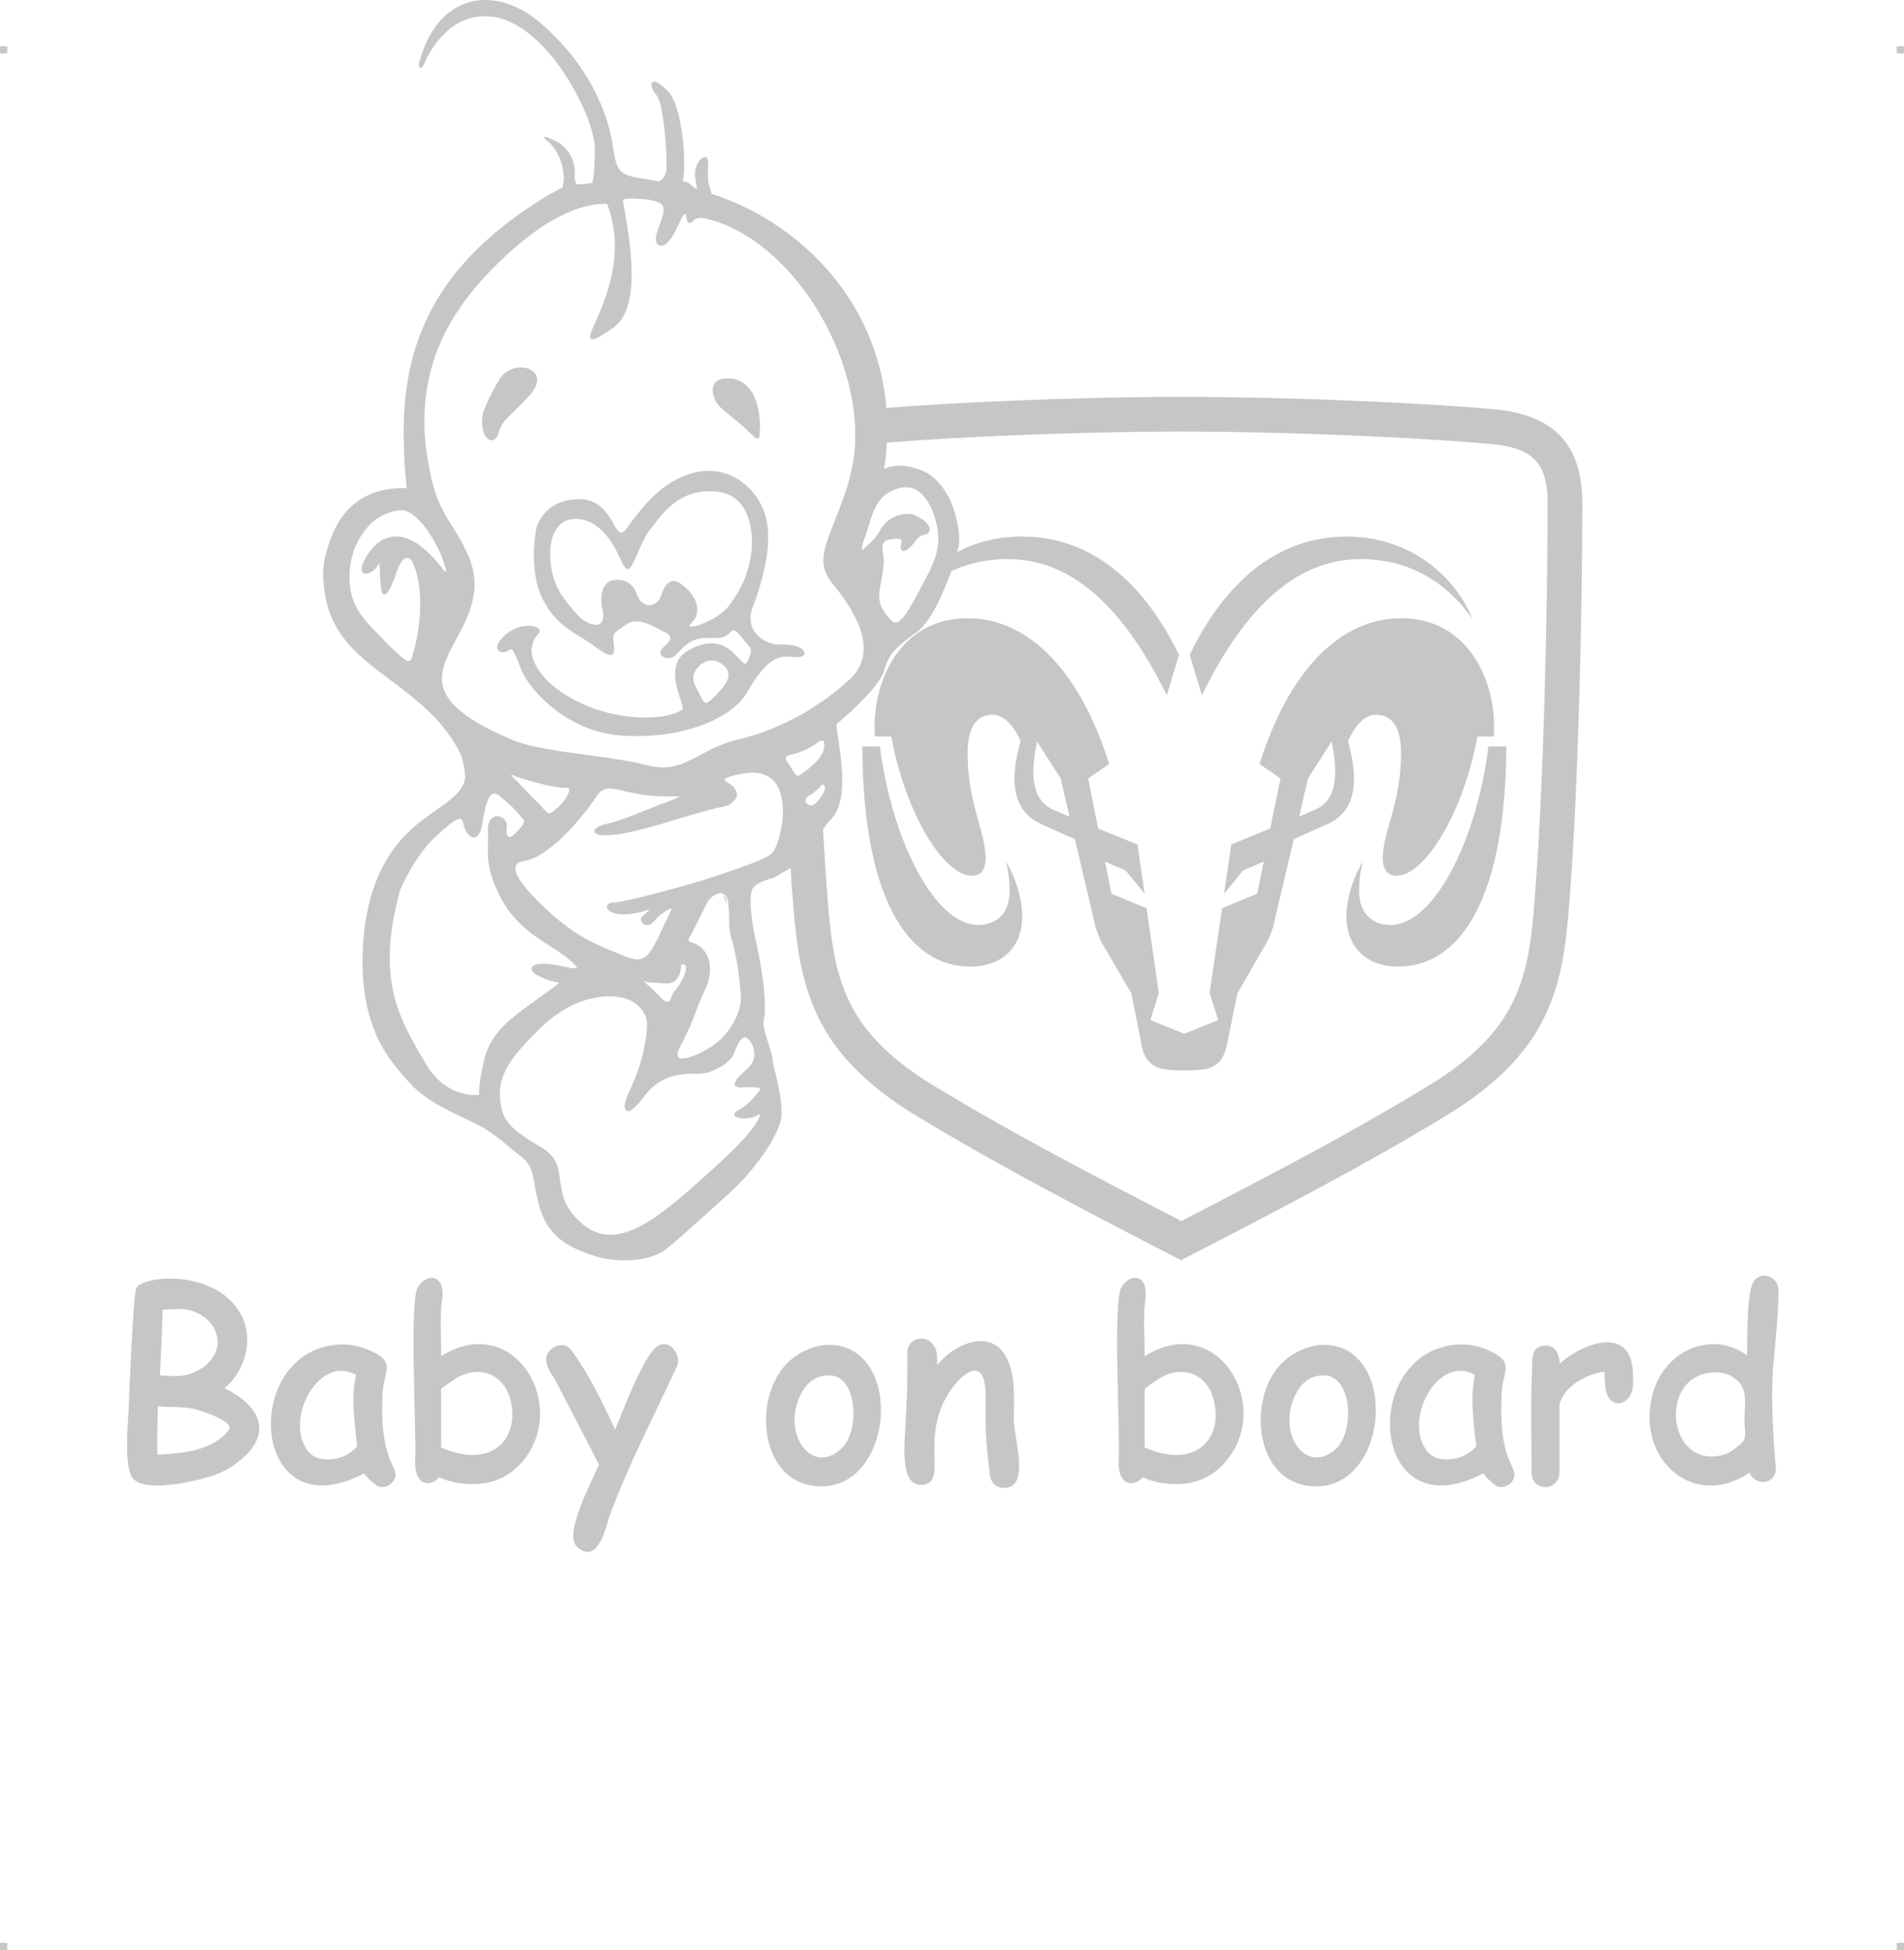 <?xml version="1.0" encoding="UTF-8"?>
<!DOCTYPE svg PUBLIC "-//W3C//DTD SVG 1.1//EN" "http://www.w3.org/Graphics/SVG/1.1/DTD/svg11.dtd">
<!-- Creator: CorelDRAW 2019 (64-Bit) -->
<svg xmlns="http://www.w3.org/2000/svg" xml:space="preserve" width="4.994in" height="5.114in" version="1.1" style="shape-rendering:geometricPrecision; text-rendering:geometricPrecision; image-rendering:optimizeQuality; fill-rule:evenodd; clip-rule:evenodd"
viewBox="0 0 2887.37 2956.88"
 xmlns:xlink="http://www.w3.org/1999/xlink"
 xmlns:xodm="http://www.corel.com/coreldraw/odm/2003">
 <defs>
  <style type="text/css">
   <![CDATA[
    .fil0 {fill:#C5C6C6}
   ]]>
  </style>
 </defs>
 <g id="Layer_x0020_1">
  <g id="_2724869837456">
   <g id="_621909184">
    <rect class="fil0" x="-0" y="70.03" width="10.97" height="11.03"/>
    <rect class="fil0" x="2876.4" y="70.03" width="10.97" height="11.03"/>
    <rect class="fil0" x="-0" y="2945.85" width="10.97" height="11.03"/>
    <rect class="fil0" x="2876.4" y="2945.85" width="10.97" height="11.03"/>
   </g>
   <g id="_621908544">
    <path class="fil0" d="M617.98 1002.21c4.05,1.16 5.79,-1.74 7.52,-8.1 15.62,-52.08 13.89,-103.58 4.63,-130.19 -2.32,-6.94 -4.63,-12.73 -7.52,-15.62 -2.89,-2.32 -5.21,-2.89 -8.1,-1.74 -4.63,2.32 -9.26,9.26 -13.89,23.15 -8.68,25.46 -14.47,32.98 -18.52,31.82 -4.63,-1.74 -5.21,-15.62 -5.79,-28.93 -0.58,-9.84 -0.58,-19.09 -1.74,-19.67 -0.58,-0.58 0.58,1.16 0,2.32 -3.47,5.79 -8.1,10.41 -12.73,12.73l0 0c-2.32,1.16 -4.63,1.74 -6.36,1.74l0 0c-2.32,0 -4.05,-0.58 -5.21,-1.74 -1.16,-1.16 -1.74,-2.89 -2.32,-4.63 0,-3.47 4.05,-15.62 12.73,-27.2 5.79,-7.52 12.73,-14.47 21.41,-18.52 9.26,-4.05 19.67,-5.79 31.82,-2.32 15.62,4.63 33.56,17.36 54.39,43.4 4.05,5.21 6.36,8.1 8.1,8.68 0,0 0,-2.32 -0.58,-5.79 -1.74,-5.79 -4.63,-14.47 -8.68,-24.3 -13.31,-28.35 -38.19,-65.97 -61.34,-63.65 -23.15,2.89 -41.08,15.04 -53.81,32.4 -15.04,19.67 -22.57,46.29 -21.99,71.17 0.58,41.08 20.25,61.34 49.76,90.85 2.32,2.32 4.05,4.63 6.36,6.94 16.78,16.2 26.04,24.88 31.82,27.2l0 0zm1651.43 -381.32c-78.12,-7.52 -284.11,-19.09 -477.95,-19.09 -172.43,0 -354.7,9.26 -447.29,16.78 -14.47,-173.59 -144.08,-286.42 -265.01,-324.62 -2.32,-7.52 -4.05,-13.31 -5.21,-19.67 -0.58,-6.94 -0.58,-14.47 0,-24.88 0.58,-4.63 -0.58,-8.1 -1.74,-9.84 -1.74,-1.74 -4.05,-1.74 -5.79,-0.58 -1.74,0.58 -3.47,1.74 -5.21,3.47 -4.63,5.79 -8.68,16.78 -6.94,27.2l0 0.58c1.74,8.1 2.32,12.73 2.32,16.78 -2.89,-1.74 -5.21,-3.47 -6.94,-5.21 -4.05,-3.47 -7.52,-6.94 -14.47,-6.94 3.47,-12.15 3.47,-46.29 -1.74,-78.12 -3.47,-24.88 -10.41,-48.03 -20.83,-59.02 -9.26,-8.68 -15.04,-12.73 -18.52,-13.89 -2.32,-0.58 -4.05,0 -5.21,1.16 -0.58,1.16 -1.16,2.89 -1.16,4.63 0.58,4.05 3.47,9.84 8.1,15.04 4.05,4.63 7.52,19.09 9.84,36.45 3.47,23.15 5.21,50.34 5.21,69.44 0,7.52 -1.16,12.73 -3.47,16.78 -1.74,3.47 -4.63,5.79 -7.52,7.52 -6.36,-0.58 -12.15,-1.74 -17.94,-2.89 -3.47,-0.58 -6.94,-1.16 -10.99,-1.74 -16.78,-2.89 -26.04,-5.79 -31.25,-12.73 -5.79,-7.52 -8.1,-19.67 -10.99,-39.93 -4.05,-26.62 -15.04,-60.18 -35.3,-94.9 -16.2,-28.35 -39.35,-57.29 -70.01,-84.48 -16.78,-15.04 -34.14,-25.46 -51.5,-31.82 -19.67,-6.94 -39.35,-8.1 -57.29,-4.05 -17.94,4.63 -34.14,14.47 -47.45,29.51 -10.41,11.57 -19.09,26.62 -25.46,43.98 -3.47,9.84 -5.79,17.36 -6.36,21.41 -0.58,1.16 -0.58,2.32 0,2.89l0 0c0.58,2.89 1.74,3.47 4.63,1.74 0.58,-1.16 1.74,-2.32 2.89,-4.63l0.58 -0.58 0 0 0 0c1.16,-3.47 34.14,-85.64 110.52,-70.01 33.56,6.94 65.97,35.88 92,70.59 33.56,45.71 56.13,100.68 56.13,129.03 0,13.89 -0.58,24.88 -1.16,33.56 -0.58,7.52 -1.74,12.73 -2.32,17.36 -9.84,2.32 -15.62,2.32 -20.83,2.32l0 0c-1.16,0 -2.32,0 -3.47,0 -1.16,-2.32 -1.74,-4.05 -2.32,-6.36 -0.58,-2.32 -0.58,-5.21 -0.58,-8.1 1.16,-10.99 -1.74,-20.83 -6.36,-29.51 -5.21,-9.26 -13.31,-17.36 -21.99,-21.41 -32.98,-16.2 -10.41,2.32 -9.26,2.89l0 0c0,0.58 17.36,14.47 20.83,47.45 0.58,4.05 0.58,8.1 0,11.57 -0.58,2.89 -1.16,5.79 -1.74,8.68 -2.89,1.16 -6.36,2.89 -10.41,5.21 -4.63,2.32 -9.84,5.21 -15.62,8.68 -67.7,41.66 -121.51,89.11 -157.97,145.82 -36.45,56.71 -56.13,123.25 -56.71,204.26 -0.58,45.13 3.47,81.59 4.63,91.42 -44.56,-1.16 -72.91,14.47 -91.42,35.3 -18.52,21.41 -27.2,48.03 -32.4,68.86 -2.89,12.15 -4.05,28.35 -1.74,45.71 1.74,15.62 5.21,32.4 12.15,47.45 17.36,40.5 52.66,67.12 90.27,94.9 28.93,21.99 59.6,45.13 82.74,75.8 9.84,12.73 16.78,24.3 21.99,35.3 4.05,10.99 6.36,21.99 6.94,34.14 0,20.25 -23.72,37.03 -48.03,53.81 -4.63,3.47 -9.84,6.94 -14.47,10.41 -13.89,10.41 -35.88,28.35 -54.97,59.02 -18.52,30.67 -34.72,74.06 -37.61,135.98 -5.79,120.36 38.77,169.54 70.01,204.26l2.32 2.32c20.83,23.15 52.08,38.19 78.69,50.92 13.31,6.36 26.04,12.15 35.3,17.94 16.2,10.99 21.99,15.62 28.93,21.41l0 0c5.21,4.63 10.99,9.26 21.99,17.94 17.36,12.73 19.67,24.3 23.15,44.56 1.74,9.84 4.05,21.41 8.1,35.88 6.94,23.15 19.09,38.77 34.14,49.76 15.04,10.99 32.4,17.36 50.34,23.15 18.52,5.79 41.08,7.52 61.34,5.21 19.09,-2.32 37.03,-8.1 47.45,-17.36 10.41,-8.68 28.35,-24.3 46.87,-41.08 19.67,-17.36 39.93,-35.88 53.24,-48.03 14.47,-13.31 32.98,-35.3 48.03,-56.71 12.15,-18.52 21.99,-37.03 24.3,-50.34 2.89,-20.83 -3.47,-47.45 -8.1,-67.7 -2.32,-8.68 -4.05,-16.2 -4.63,-21.41 -0.58,-6.36 -3.47,-15.62 -6.36,-24.88 -4.63,-14.47 -9.26,-29.51 -6.94,-37.03 2.32,-6.94 1.74,-25.46 0,-47.45 -0.58,-6.36 -5.79,-45.13 -12.15,-71.17 -6.36,-26.62 -12.15,-71.17 -4.05,-81.01 8.1,-9.84 30.09,-14.47 30.09,-14.47l0 0c10.41,-5.79 19.09,-10.99 26.62,-15.62 0.58,9.84 1.16,19.09 1.74,28.35 10.41,135.98 18.52,243.61 188.06,347.18 121.51,73.49 242.45,137.14 399.84,218.15l2.89 1.74 2.32 -1.74c157.97,-81.59 278.9,-144.66 399.84,-218.15 170.12,-103.58 178.22,-211.2 188.06,-347.18 11.57,-153.92 17.94,-414.3 17.94,-580.95 0,-87.95 -41.66,-133.09 -130.19,-142.34l0 0 -0.01 -0.01zm-924.66 50.34c90.85,-7.52 273.12,-16.78 446.71,-16.78 192.11,0 395.21,11.57 472.17,19.09 61.91,6.36 83.32,28.93 83.32,89.69 0,166.07 -6.36,424.72 -17.94,576.9l0 0c-9.26,130.77 -16.2,216.99 -162.6,306.1 -115.15,70.01 -216.41,123.25 -369.75,202.52l-5.21 2.89 -5.21 -2.89c-148.71,-76.96 -254.6,-132.51 -370.33,-202.52 -146.39,-89.11 -152.76,-175.33 -162.6,-306.1 -1.74,-24.88 -3.47,-52.66 -5.21,-82.17 2.89,-4.63 6.36,-9.26 10.99,-14.47 6.36,-6.36 10.99,-14.47 13.89,-24.3 4.05,-14.47 5.21,-32.4 3.47,-56.13 -1.74,-20.25 -4.05,-35.3 -5.79,-45.71 -1.74,-12.15 -2.89,-18.52 -1.16,-20.25 4.05,-2.89 29.51,-24.88 49.18,-46.87 10.99,-12.15 19.67,-24.3 21.99,-33.56 3.47,-12.15 8.1,-21.41 15.62,-30.09 7.52,-8.1 17.94,-16.78 32.98,-27.2 12.73,-9.26 24.88,-27.77 34.72,-48.61 6.94,-14.47 13.31,-30.09 18.52,-44.56 23.15,-10.99 51.5,-18.52 85.64,-18.52 96.05,0 174.75,71.17 241.29,206.57l18.52 -61.34 0 0c-38.19,-78.12 -110.52,-179.38 -238.4,-179.38 -37.03,0 -70.01,8.68 -98.37,23.72 1.16,-4.05 2.32,-7.52 2.89,-9.84 2.32,-13.89 -1.74,-45.13 -14.47,-71.75 -9.84,-18.52 -23.15,-35.3 -42.82,-42.82 -27.2,-10.41 -45.71,-6.94 -56.13,-1.74 2.32,-13.89 3.47,-27.2 4.05,-39.93l0 0zm-493.58 -344.29c-28.35,13.89 -56.71,35.88 -82.17,59.02 -42.24,38.77 -76.38,80.43 -98.37,127.3 -21.41,46.87 -31.25,98.95 -25.46,158.55 0.58,6.94 1.74,14.47 2.89,21.41 1.16,7.52 2.32,14.47 4.05,21.99 8.1,42.82 21.99,64.81 35.88,86.22 7.52,12.15 15.04,24.88 21.99,40.5 22.57,52.08 0.58,92.58 -18.52,127.88 -5.21,9.84 -10.41,19.09 -13.89,28.35 -17.36,39.93 -11.57,76.96 99.53,123.83 26.04,10.99 68.86,16.78 112.26,22.57 32.4,4.63 65.39,8.68 90.85,15.62 35.3,9.26 56.13,-1.74 81.01,-15.04 16.2,-8.68 33.56,-17.94 57.86,-23.72 30.09,-6.94 59.6,-18.52 87.95,-33.56 28.35,-15.04 55.55,-34.14 80.43,-56.71 24.3,-21.99 26.04,-48.61 17.94,-74.65 -8.68,-26.04 -26.62,-52.08 -42.24,-70.59 -23.72,-28.93 -15.04,-50.92 1.74,-93.74l0 0c5.79,-14.47 12.73,-32.4 19.67,-53.24 4.05,-13.31 6.94,-26.04 9.26,-38.77 22.57,-136.56 -77.54,-322.3 -210.04,-365.12 -6.36,-1.74 -12.15,-3.47 -18.52,-4.63 -8.1,-1.16 -12.73,2.89 -15.04,5.21l0 0c-1.16,1.16 -2.32,2.32 -3.47,2.32 -2.89,0.58 -4.05,-0.58 -5.21,-5.21 -0.58,-4.63 -1.74,-8.68 -2.32,-8.68 -1.74,0 -5.21,5.21 -12.15,20.25 -6.36,14.47 -12.73,22.57 -17.94,26.04 -2.32,1.74 -4.63,2.32 -6.36,2.32 -2.32,0 -4.05,-0.58 -5.79,-2.32 -1.74,-1.74 -2.32,-4.05 -2.32,-7.52 -0.58,-5.21 2.32,-12.73 5.21,-20.25 4.05,-12.15 9.26,-24.88 4.63,-31.25 -0.58,-1.16 -1.74,-2.32 -2.89,-2.89 -6.94,-4.05 -19.67,-6.36 -31.82,-6.94 -11.57,-1.16 -21.99,-0.58 -24.88,1.74 0,0 0,0 0,0l0 0c-0.58,0.58 1.16,8.1 2.89,19.09 7.52,44.56 25.46,144.66 -17.94,174.75 -21.99,15.04 -31.25,20.25 -34.14,16.2 -2.32,-3.47 1.16,-11.57 6.94,-24.3 15.04,-34.14 46.87,-104.15 17.94,-179.96 -22.57,-0.58 -46.29,6.36 -69.44,17.94l0 0 -0 0.01zm95.47 872.58c-21.99,-5.21 -32.4,-8.1 -44.56,11.57 -8.68,13.31 -31.25,42.82 -56.71,65.39 -16.78,14.47 -34.14,26.62 -49.76,28.93 -4.05,0.58 -7.52,1.74 -9.84,2.89 -2.89,2.32 -4.63,5.21 -4.05,9.26 0,4.63 2.32,9.84 6.36,16.2 9.26,14.47 26.62,32.98 47.45,51.5 38.77,34.14 63.07,43.98 87.95,54.97 3.47,1.16 6.94,2.89 10.41,4.05 44.56,19.67 46.87,15.62 76.38,-48.61 1.74,-3.47 4.05,-7.52 5.79,-11.57 1.74,-3.47 2.32,-5.21 1.74,-6.36 0,0 0,0 0,0 -1.16,0 -2.32,0 -3.47,1.16 -6.36,2.89 -15.62,9.84 -21.41,16.78l0 0c-4.63,6.36 -9.26,7.52 -13.31,6.94 -1.74,-0.58 -3.47,-1.16 -5.21,-2.32 -1.16,-1.74 -1.74,-2.89 -2.32,-4.63 -0.58,-2.89 0.58,-5.79 2.89,-6.94 3.47,-2.32 7.52,-6.36 9.84,-9.84l0 0c-28.35,9.84 -47.45,8.68 -56.71,4.63 -3.47,-1.74 -5.79,-3.47 -6.94,-5.21 -1.16,-2.32 -1.16,-4.63 0.58,-6.94l0 0c1.16,-1.74 4.63,-2.89 9.84,-2.89 13.31,-0.58 78.12,-16.78 137.14,-34.72 46.87,-15.04 90.27,-30.09 100.68,-38.77 6.94,-5.21 15.04,-28.93 17.36,-53.81 1.16,-12.73 0.58,-25.46 -2.89,-37.03 -2.89,-10.99 -8.68,-20.25 -17.94,-26.04 -9.26,-5.79 -21.41,-8.1 -38.77,-5.21 -12.73,2.32 -22.57,4.63 -27.2,7.52 -2.32,1.16 -1.16,4.05 5.79,7.52 4.63,2.89 8.1,6.36 9.84,9.84 1.74,2.89 2.32,6.36 1.74,9.84 -1.16,2.89 -2.89,5.79 -5.79,8.1 -3.47,4.05 -9.84,6.94 -17.36,8.1 -8.68,1.16 -28.93,6.94 -52.66,13.89 -35.88,10.99 -80.43,24.3 -106.47,27.77 -16.2,1.74 -25.46,1.16 -29.51,-0.58 -2.32,-1.16 -3.47,-2.32 -4.05,-4.05 0,-1.74 0.58,-3.47 2.32,-4.63 2.32,-2.89 8.68,-5.21 15.62,-6.94 12.73,-2.32 34.14,-10.41 55.55,-19.09 10.99,-4.05 21.41,-8.68 31.25,-12.15 14.47,-5.21 23.15,-8.68 24.3,-10.41 -0.58,0 -6.36,0 -19.67,0 -28.93,0 -49.18,-4.63 -64.23,-8.1zm-90.27 -5.21c-20.83,1.16 -75.22,-17.36 -75.8,-17.36l0 -0.58c-2.89,-1.16 -4.63,-1.74 -5.21,-1.74 0,1.74 1.74,3.47 4.05,5.79 4.63,3.47 8.1,8.1 14.47,14.47 4.63,5.21 10.99,12.15 20.25,20.83 3.47,3.47 6.36,6.36 8.68,9.26 9.84,10.41 9.84,10.41 19.67,2.32 6.94,-5.21 15.04,-14.47 18.52,-22.57 1.16,-2.32 2.32,-4.63 2.32,-6.36 0,-1.74 -0.58,-2.89 -1.74,-3.47 -1.16,-0.58 -2.89,-0.58 -5.21,-0.58l0 -0zm382.48 -67.7c-13.31,10.99 -34.72,16.78 -34.72,16.78l0 0c-10.41,1.74 -12.73,4.05 -12.15,6.94 0,2.89 2.32,5.79 4.63,9.26 1.16,1.74 2.32,2.89 3.47,4.63 0.58,1.16 1.16,2.32 1.74,3.47 1.74,2.32 2.89,4.63 4.05,5.79 2.32,2.89 4.63,4.05 8.1,1.16 1.16,-0.58 2.32,-1.74 4.05,-2.89 9.26,-6.94 24.88,-18.52 30.09,-31.82 1.74,-5.21 2.32,-9.84 1.74,-13.31l0 0c0,-1.16 -0.58,-2.32 -1.16,-2.89l0 0c-0.58,-0.58 -1.74,-0.58 -2.32,-0.58 -2.32,0 -4.63,1.16 -7.52,3.47l-0 -0zm-0.58 71.75c-4.63,4.05 -9.84,7.52 -10.99,8.1l0 0c-2.32,1.16 -4.05,2.32 -4.63,4.05l-0.58 0c-0.58,1.16 -0.58,2.32 -0.58,4.05 0,1.16 0.58,2.32 1.74,3.47 1.16,1.16 2.32,2.32 4.63,2.89 3.47,1.16 6.94,-0.58 10.41,-4.05 4.05,-4.05 7.52,-9.84 10.99,-15.62 2.32,-4.05 2.32,-7.52 1.16,-9.26 -0.58,-0.58 -1.16,-1.16 -1.16,-1.74 -0.58,0 -1.16,-0.58 -1.74,-0.58l0 0c-0.58,0 -1.74,0 -2.32,1.16 -1.16,2.32 -4.05,5.21 -6.94,7.52l0 0zm-578.06 70.59c-31.82,29.51 -52.08,77.54 -53.24,79.85 -36.45,131.35 -3.47,190.37 28.93,247.66l0 0c2.89,4.63 5.21,8.68 7.52,12.73 29.51,53.24 73.49,52.08 83.32,50.92 -0.58,-6.36 0,-24.3 8.68,-57.29 10.41,-38.19 39.35,-59.02 76.38,-85.64 2.89,-2.32 6.36,-4.63 10.99,-8.1l5.79 -4.05c13.89,-9.84 19.09,-13.89 19.09,-15.04 0,0 -1.74,0 -5.79,-1.16 -5.21,-1.16 -12.15,-2.89 -20.83,-6.94 -7.52,-3.47 -12.15,-6.36 -13.89,-9.26 -1.74,-2.89 -1.16,-5.21 0,-6.94 1.16,-1.16 3.47,-2.32 6.36,-3.47 8.1,-1.74 22.57,-1.16 41.66,3.47 9.26,2.32 15.62,2.89 18.52,2.32 0.58,-0.58 1.16,-0.58 1.16,-0.58 0,-1.16 -1.16,-2.32 -2.89,-4.05 -5.79,-6.94 -19.67,-17.36 -38.77,-29.51 -21.41,-13.31 -37.03,-24.88 -49.76,-38.77 -13.31,-13.89 -22.57,-28.93 -31.25,-48.61 -13.31,-30.67 -12.73,-48.03 -12.15,-67.7 0,-6.36 0,-12.15 0,-19.09 -0.58,-10.99 2.89,-17.36 7.52,-20.25 2.32,-1.74 4.63,-1.74 7.52,-1.74 2.32,0 4.63,1.16 6.94,2.32 4.63,2.89 7.52,8.68 6.36,15.62 -0.58,4.63 -0.58,8.1 0.58,10.41 0.58,1.16 1.16,2.32 2.32,2.32 0.58,0.58 1.74,0.58 2.89,0.58 1.74,-0.58 4.05,-2.32 6.36,-4.63 1.16,-1.16 2.89,-2.89 4.05,-4.05 6.94,-7.52 13.31,-13.89 8.1,-19.09 -1.16,-1.16 -2.32,-2.89 -4.05,-4.63 -6.36,-7.52 -13.89,-15.62 -30.67,-29.51 -8.1,-6.94 -13.89,-3.47 -17.36,4.63 -4.63,9.84 -7.52,24.88 -9.26,38.77 -1.74,8.68 -4.05,13.89 -6.94,16.78 -1.74,1.74 -4.05,2.89 -6.36,2.89 -1.74,-0.58 -4.05,-1.16 -5.79,-2.89 -4.05,-3.47 -7.52,-9.26 -9.26,-16.78 -1.74,-8.1 -4.05,-10.41 -9.26,-8.1 -6.94,2.89 -17.36,11.57 -33.56,26.62l0 0zm324.62 220.46c-0.58,0 -1.16,0 -1.16,0l-0.58 0c-4.63,-1.16 -6.36,-1.74 -6.36,-1.74 0,0.58 4.05,4.63 9.26,9.26 4.05,3.47 8.68,8.1 12.73,12.15 4.63,5.79 8.68,8.68 12.15,9.84 0.58,0 1.74,0 2.32,0 0.58,0 1.16,-0.58 1.74,-0.58 1.16,-1.16 2.32,-2.89 2.89,-5.79 1.74,-5.79 4.05,-8.68 6.94,-12.15 3.47,-4.05 8.1,-9.84 13.31,-22.57 2.89,-7.52 2.89,-12.15 1.16,-13.89 -0.58,-1.16 -1.16,-1.16 -1.74,-1.74 -1.16,0 -1.74,0 -2.89,0 -1.16,0 -1.74,0.58 -1.74,1.16l0 0 0 1.16c-0.58,6.94 -2.32,26.62 -21.41,26.62 -14.47,-0.58 -23.15,-1.16 -26.62,-1.74l0 0zm-167.23 71.17c-1.16,1.16 -2.32,2.32 -2.89,2.89l-4.05 4.05c-28.35,29.51 -54.39,56.71 -52.66,94.32 1.16,19.67 5.21,32.4 15.04,43.4 9.84,10.99 24.88,20.83 48.03,34.72 23.72,13.89 26.04,30.67 28.35,50.34 2.89,19.67 5.79,42.24 34.14,65.97 54.97,45.71 120.36,-13.89 200.21,-86.22l0 0 1.16 -1.16c43.98,-39.35 61.34,-62.49 65.97,-73.49 1.16,-2.89 1.74,-4.63 1.74,-5.79 0,0 0,-0.58 0,-0.58 -0.58,0 -1.74,0.58 -3.47,1.74 -6.36,4.63 -19.09,5.79 -27.2,4.63 -2.32,-0.58 -4.05,-1.16 -5.79,-1.74 -1.74,-1.16 -2.89,-2.89 -2.32,-5.21 0,-1.16 1.74,-2.89 4.63,-4.63 6.94,-3.47 12.73,-7.52 17.94,-12.73 5.21,-4.63 9.84,-10.41 14.47,-16.2 1.74,-2.32 2.32,-4.05 1.16,-4.63 -2.89,-2.32 -12.15,-1.74 -21.41,-1.74 -1.74,0 -3.47,0.58 -5.21,0.58 -10.99,0 -13.31,-3.47 -9.84,-9.84 2.32,-4.63 9.26,-10.99 16.78,-17.94 7.52,-6.36 10.99,-13.89 11.57,-21.41 0.58,-8.1 -2.32,-16.2 -8.1,-23.15 -1.16,-1.16 -2.32,-2.32 -3.47,-2.89 -1.74,-1.16 -3.47,-1.16 -4.63,-0.58 -2.32,1.16 -4.05,2.89 -5.79,5.21l0 0c-3.47,4.63 -5.79,10.99 -8.1,17.36 -2.89,8.1 -11.57,16.78 -22.57,22.57 -10.41,6.36 -22.57,9.84 -34.14,9.84 -10.99,-0.58 -24.88,0 -39.35,4.05 -13.89,4.63 -28.35,13.31 -40.5,29.51 -8.68,12.15 -16.2,19.09 -20.83,21.99 -2.89,1.16 -4.63,1.16 -6.36,0 -1.74,-0.58 -2.89,-2.89 -2.89,-5.79 0,-4.63 2.32,-13.31 8.1,-25.46 8.1,-16.78 15.04,-36.45 19.67,-54.97 4.63,-20.25 6.94,-38.19 5.79,-48.61 0,-0.58 0,-1.16 0,-1.74 -1.74,-9.26 -7.52,-19.09 -18.52,-26.62 -10.99,-7.52 -27.77,-11.57 -50.92,-9.26 -2.32,0.58 -4.63,0.58 -6.36,1.16 -45.13,6.94 -76.96,38.19 -87.37,48.03l-0 0zm254.02 -190.37c-10.41,20.83 -23.72,47.45 -23.72,47.45l-0.58 0.58c-3.47,6.36 -4.05,8.1 -2.32,9.26 1.16,0.58 2.32,1.16 4.63,1.74 1.74,0.58 4.05,1.74 6.94,2.89l0 0 0 0c8.1,4.05 15.04,12.15 18.52,23.72 2.89,11.57 2.32,26.62 -5.21,43.4l0 0 -0.58 1.16 0 0c-6.36,13.31 -9.84,23.15 -13.89,32.98 -5.21,14.47 -10.41,27.77 -22.57,50.92 -4.05,6.94 -5.79,12.15 -5.21,15.62 0,2.32 1.16,3.47 2.89,4.63 1.74,0.58 4.63,0.58 8.68,0 10.99,-1.74 26.62,-9.26 39.35,-17.36 12.15,-7.52 21.99,-18.52 29.51,-29.51 8.68,-13.31 13.89,-27.2 15.04,-37.03 1.16,-9.26 -0.58,-26.04 -2.89,-43.4 -2.32,-18.52 -6.36,-38.19 -9.26,-48.03 -4.63,-13.89 -5.21,-24.3 -5.21,-37.03 0,-6.36 -0.58,-13.31 -1.16,-21.99 -0.58,-5.79 -2.32,-9.84 -4.63,-12.15 -1.74,-2.32 -4.05,-3.47 -6.36,-3.47 -2.89,-0.58 -5.21,0 -8.1,1.74 -5.21,2.32 -10.41,6.94 -13.89,13.89l0 0 0 -0zm302.63 -631.29c-2.32,0 -4.63,0 -7.52,0.58 -33.56,6.94 -41.08,31.25 -49.18,56.71 -1.74,5.79 -3.47,11.57 -5.21,16.78 -3.47,8.1 -5.21,15.04 -5.21,19.09 0,0.58 0,1.16 0.58,1.74 0.58,-0.58 1.74,-1.16 3.47,-2.89 2.89,-2.89 5.21,-5.21 7.52,-6.94 5.79,-5.79 10.41,-9.26 17.94,-23.15 5.21,-8.68 13.31,-14.47 21.41,-17.94 9.84,-4.05 20.83,-4.63 27.77,-2.32 5.79,2.32 11.57,5.79 16.2,9.26 2.32,2.32 4.63,4.63 6.36,7.52 1.74,2.32 2.32,5.21 1.16,7.52 0,0.58 -0.58,1.74 -1.16,2.32 -2.32,2.89 -4.63,3.47 -7.52,4.05 -3.47,0.58 -7.52,1.74 -12.73,9.26 -4.63,6.94 -10.41,12.15 -14.47,13.89 -1.16,0.58 -2.89,1.16 -4.05,1.16 -1.74,-0.58 -2.89,-1.16 -3.47,-2.89 -0.58,-1.74 -0.58,-3.47 0.58,-6.36l-0.58 0c1.74,-4.63 1.16,-7.52 -0.58,-8.68 -3.47,-1.16 -8.68,-1.16 -17.36,0.58 -11.57,2.89 -10.41,9.26 -9.26,19.09 0.58,3.47 0.58,6.94 1.16,10.41 0.58,9.84 -1.74,20.83 -3.47,31.82 -1.74,7.52 -2.89,14.47 -3.47,21.41 0,8.1 1.16,14.47 4.05,20.25 2.89,6.36 7.52,12.73 15.04,20.25 4.05,4.63 9.26,2.89 13.89,-1.74 8.68,-8.1 17.94,-25.46 26.04,-40.5 1.74,-2.89 2.89,-5.21 4.05,-7.52l1.74 -3.47c13.31,-24.88 24.88,-45.71 24.88,-70.59 0,-5.21 -0.58,-12.15 -1.74,-19.67 -2.89,-13.31 -7.52,-27.77 -15.62,-39.35 -7.52,-11.57 -17.94,-19.67 -31.25,-19.67zm-641.71 -112.83c0,0 8.68,-25.46 26.04,-52.66 8.1,-12.15 22.57,-17.36 34.72,-16.2 4.63,0.58 8.68,1.74 12.15,4.05 3.47,1.74 6.36,4.63 8.1,8.68 2.32,6.36 1.16,15.04 -7.52,26.04 -12.15,13.89 -21.41,23.15 -28.93,30.09 -10.99,10.41 -17.36,16.78 -20.83,29.51 -1.74,6.94 -4.63,10.41 -8.1,11.57 -2.32,0.58 -4.05,0.58 -6.36,-0.58 -1.74,-0.58 -3.47,-2.32 -5.21,-4.63 -4.63,-6.94 -7.52,-19.67 -4.05,-35.3l0 -0.58 0 -0zm351.23 -20.83c0,0 -15.62,-34.72 24.88,-31.25 15.04,1.74 25.46,10.41 32.4,21.99 9.84,17.36 11.57,39.93 11.57,52.66 -0.58,1.74 -0.58,3.47 -0.58,4.63 0,8.68 0,12.15 -4.63,11.57l0 0c-1.74,-0.58 -4.63,-3.47 -9.84,-8.1 -2.89,-2.89 -6.36,-6.36 -10.99,-10.41 -8.68,-7.52 -15.62,-13.31 -21.41,-17.94 -10.41,-8.1 -16.78,-13.31 -21.41,-23.15l0 0zm-270.8 197.89c0,-0.58 8.68,-45.71 65.39,-46.29 30.09,0 42.82,21.41 52.08,37.03l-0.58 0c3.47,5.79 6.36,10.41 9.26,12.73 2.89,2.32 6.36,1.16 12.15,-6.36l1.16 -2.32c25.46,-33.56 52.08,-68.28 99.53,-81.01 23.72,-6.36 46.87,-2.32 65.39,8.68 20.25,12.15 35.88,31.82 42.82,54.39 5.79,17.94 5.79,39.93 2.89,61.34 -4.63,31.25 -14.47,61.34 -21.99,80.43 -2.32,5.21 -2.89,10.99 -2.89,16.78 0,7.52 2.89,15.04 7.52,21.41 4.63,5.79 11.57,10.99 19.09,13.89 6.36,2.89 13.31,4.05 20.83,3.47 15.04,-0.58 25.46,2.89 30.67,6.94 2.32,1.74 3.47,3.47 3.47,5.21 0.58,1.74 0,4.05 -2.32,5.21 -2.89,1.74 -8.68,2.32 -17.94,1.16 -14.47,-1.74 -26.04,2.89 -36.45,12.73 -10.41,9.84 -20.25,24.3 -31.25,42.82 -11.57,19.67 -37.03,37.61 -71.75,49.76 -31.25,10.99 -70.01,16.78 -112.83,14.47 -36.45,-1.74 -67.12,-13.89 -92,-30.09 -37.03,-23.72 -59.6,-55.55 -65.39,-71.75 -5.21,-13.89 -8.68,-21.99 -11.57,-26.62 -2.32,-2.89 -4.05,-3.47 -5.79,-1.74 -3.47,2.89 -8.68,4.05 -12.73,3.47 -1.74,-0.58 -2.89,-1.16 -4.05,-2.32 -1.16,-1.16 -1.74,-2.89 -1.74,-4.63 -0.58,-4.05 2.89,-10.41 10.99,-17.94 13.31,-12.73 30.09,-16.2 41.08,-15.04 2.89,0.58 5.79,1.16 7.52,2.32 2.32,0.58 3.47,2.32 4.63,4.05 0.58,2.32 0,4.63 -2.32,6.36 -6.36,6.94 -9.26,15.04 -9.84,23.72 0,7.52 2.32,15.62 6.94,24.3 4.63,8.1 10.99,16.78 19.67,24.88 30.67,28.35 83.32,52.08 140.61,53.24 20.25,0.58 34.72,-1.74 44.56,-4.63 9.84,-2.32 15.04,-5.79 17.36,-7.52 1.16,-0.58 -0.58,-6.94 -3.47,-15.62 -6.94,-21.99 -17.94,-56.71 11.57,-73.49 43.4,-24.88 64.23,-2.32 76.96,11.57 3.47,4.05 6.36,6.94 8.68,8.1 2.32,0.58 4.05,-1.16 6.94,-8.68 4.63,-12.15 4.05,-12.73 -2.32,-20.83 -1.16,-1.16 -2.89,-3.47 -4.63,-5.21 -5.21,-6.94 -9.84,-12.15 -13.31,-14.47 -2.89,-1.74 -5.79,-1.16 -8.68,2.32 -8.68,8.68 -17.94,8.1 -28.35,8.1 -14.47,-0.58 -31.25,-1.16 -52.08,24.3 -4.63,5.21 -11.57,6.94 -16.78,5.79l0 0c-1.74,-0.58 -3.47,-1.16 -5.21,-2.32l0 0c-1.16,-1.16 -2.32,-2.89 -2.89,-4.63 -0.58,-2.89 1.16,-6.36 5.21,-9.84 5.79,-4.63 9.26,-9.26 9.84,-12.73 0,-3.47 -2.32,-6.94 -9.26,-9.84 -2.32,-1.16 -5.21,-2.89 -8.68,-4.63 -14.47,-7.52 -33.56,-17.36 -48.61,-6.94 -2.89,2.32 -5.79,4.05 -8.1,5.79 -10.99,7.52 -13.31,8.68 -11.57,20.83l0 1.74c1.16,6.94 1.74,13.31 -0.58,16.2l0 0c-2.89,4.05 -9.84,2.32 -25.46,-9.26 -6.94,-5.21 -13.89,-9.84 -21.41,-14.47 -21.99,-13.31 -44.56,-27.2 -60.18,-59.6 -21.99,-43.98 -9.84,-104.15 -9.84,-104.73l0 0 0 0zm63.07 -16.2c-45.13,-2.32 -41.66,54.39 -41.66,54.39l0 0.58c1.16,42.82 16.78,61.34 34.14,82.17 1.16,1.74 2.89,3.47 5.21,5.79 7.52,9.26 16.78,15.04 24.88,16.78 2.89,1.16 6.36,1.16 9.26,0 2.32,-0.58 4.05,-2.32 5.21,-4.63 1.74,-3.47 2.32,-8.1 1.16,-15.04 -2.89,-13.31 -2.89,-22.57 -1.16,-29.51 2.89,-10.99 9.26,-15.62 13.31,-16.78 4.05,-1.16 14.47,-3.47 24.3,1.74 5.79,2.89 11.57,8.68 15.04,18.52 2.32,6.36 5.21,10.99 9.26,13.31 2.89,2.32 6.36,3.47 9.84,3.47 3.47,0 6.94,-1.16 9.26,-2.89 3.47,-2.32 5.79,-5.21 7.52,-9.26 2.89,-9.26 6.36,-16.78 10.99,-20.83 5.21,-4.63 10.99,-5.21 18.52,-0.58 2.32,1.74 5.21,4.05 8.1,6.36 6.36,5.21 12.15,12.73 15.62,20.83 3.47,8.68 4.05,18.52 -1.74,27.77 -1.16,1.74 -2.32,3.47 -4.05,4.63 -2.32,2.89 -3.47,4.63 -3.47,5.79l0 0c0,0.58 1.16,0.58 1.74,0.58 2.32,0 5.21,-0.58 8.68,-1.16 15.04,-4.05 38.77,-16.2 49.18,-30.09 9.26,-12.15 16.78,-24.88 22.57,-37.61 5.21,-12.73 9.26,-26.04 10.99,-39.93 0.58,-2.32 0.58,-5.21 1.16,-8.68 1.16,-14.47 0,-34.72 -6.94,-52.08 -6.94,-17.36 -19.67,-31.25 -43.4,-34.72l0 0c-1.74,-0.58 -2.89,-0.58 -4.63,-0.58 -50.34,-4.05 -74.65,26.62 -90.85,46.87 -2.32,3.47 -4.63,6.36 -6.94,9.26 -7.52,8.1 -13.89,23.15 -19.67,35.88 -4.63,11.57 -9.26,21.41 -12.73,24.3 -2.89,1.74 -5.21,1.74 -6.94,-1.16 -1.74,-1.74 -3.47,-5.79 -5.79,-10.41 -9.26,-20.25 -28.93,-60.76 -65.97,-63.07l0 -0zm182.85 261.55c1.74,2.89 2.89,5.79 3.47,7.52 3.47,6.94 5.79,9.84 8.68,9.84 2.89,-0.58 7.52,-4.63 15.62,-12.73 8.1,-8.68 13.89,-15.62 16.2,-21.99 2.89,-5.79 2.32,-10.99 -0.58,-16.78 -1.16,-1.74 -2.89,-3.47 -4.63,-5.21 -4.05,-3.47 -8.68,-6.36 -14.47,-7.52 -5.79,-0.58 -11.57,0 -17.36,4.05 -2.89,1.16 -5.21,3.47 -7.52,6.36 -12.73,13.31 -4.63,27.77 0.58,36.45l0 0zm43.4 324.03c-1.74,-5.21 -3.47,-9.84 -5.21,-15.04l0.58 0c2.32,2.89 4.05,6.94 4.05,12.73l0.58 2.32 0 0zm1022.45 -435.13c-83.9,0 -166.07,67.12 -214.67,221.04l31.82 21.99 -15.62 75.8 -59.02 24.3 -10.99 74.65 28.93 -35.3 31.25 -13.31 -9.84 48.61 -53.24 21.99 -19.09 128.46 13.31 41.08 -51.5 20.83 -51.5 -20.83 12.73 -41.08 -18.52 -128.46 -53.24 -21.99 -9.84 -48.61 31.25 13.31 28.93 35.3 -10.99 -74.65 -59.6 -24.3 -15.04 -75.8 31.82 -21.99c-48.61,-153.92 -130.77,-221.04 -214.67,-221.04 -103.58,0 -146.39,98.37 -140.61,179.38l24.88 0c20.83,114.57 78.69,211.2 122.67,211.2 13.31,0 20.25,-9.84 20.25,-26.62 0,-40.5 -27.2,-82.74 -27.2,-159.7 0,-35.88 11.57,-57.86 38.19,-57.86 17.94,0 32.98,19.09 42.24,39.93 -16.78,57.86 -13.89,105.89 31.82,126.14 22.57,10.41 50.34,22.57 50.34,22.57 0,0 29.51,123.83 31.25,132.51 2.32,8.1 6.94,19.09 10.41,26.04 5.79,9.26 43.98,75.22 43.98,75.22 0,0 13.31,65.39 15.62,79.27 7.52,37.61 34.72,37.61 64.81,37.61 30.09,0 56.71,0 64.23,-37.61 2.89,-13.89 16.2,-79.27 16.2,-79.27 0,0 38.19,-65.97 43.4,-75.22 4.05,-6.94 8.68,-17.94 10.99,-26.04 1.74,-8.68 31.25,-132.51 31.25,-132.51 0,0 27.2,-12.15 50.34,-22.57 45.71,-20.25 48.03,-68.28 31.82,-126.14 9.26,-20.83 23.72,-39.93 42.24,-39.93 26.62,0 38.19,21.99 38.19,57.86 0,76.96 -27.77,119.2 -27.77,159.7 0,16.78 7.52,26.62 20.83,26.62 43.4,0 101.84,-96.63 122.67,-211.2l24.88 0c5.79,-81.01 -37.03,-179.38 -140.61,-179.38l0 0 0.01 0zm-527.14 290.48c-32.4,-13.89 -35.88,-52.08 -24.88,-103.58l35.88 56.13 13.31 57.86c0,0 -13.31,-5.79 -24.3,-10.41l0 0zm396.36 0c-10.99,4.63 -23.72,10.41 -23.72,10.41l13.31 -57.86 35.88 -56.13c10.41,51.5 7.52,89.69 -25.46,103.58l0 0zm263.28 -96.05c-17.94,144.08 -83.32,270.8 -148.71,270.8 -21.41,0 -47.45,-12.15 -47.45,-51.5 0,-16.78 2.32,-31.25 5.21,-44.56 -6.94,12.73 -24.3,44.56 -24.3,83.9 0,46.87 32.4,75.22 77.54,75.22 98.37,0 163.75,-108.78 164.91,-333.87 0,0 -18.52,0 -27.2,0l0 0zm-214.67 -318.25c93.74,0 163.75,58.44 190.37,124.99 -15.04,-21.41 -65.97,-90.85 -169.54,-90.85 -95.47,0 -174.75,71.17 -240.71,206.57l-18.52 -61.34c37.61,-78.12 110.52,-179.38 238.4,-179.38l0 0zm-734.87 318.25c0.58,225.09 66.54,333.87 164.33,333.87 45.71,0 78.12,-28.35 78.12,-75.22 0,-39.35 -17.36,-71.17 -24.3,-83.9 2.89,13.31 5.21,27.77 5.21,44.56 0,39.35 -26.04,51.5 -47.45,51.5 -65.39,0 -130.77,-126.72 -149.29,-270.8 -8.1,0 -26.62,0 -26.62,0l0 0z"/>
    <path class="fil0" d="M330.4 2234.7c-23.15,9.26 -107.05,30.09 -127.88,8.1 -15.04,-15.04 -8.68,-81.01 -7.52,-105.89 0.58,-17.36 6.94,-174.17 11.57,-183.43 9.84,-20.25 120.94,-29.51 158.55,39.35 20.83,37.61 6.36,86.22 -24.88,112.26 48.61,22.57 75.8,64.23 27.2,106.47l0 0c-11.57,9.84 -23.72,17.94 -37.03,23.15l0 0 -0 -0zm-58.44 -249.97l-25.46 1.16c-0.58,32.98 -2.32,65.97 -4.05,99.53 19.67,1.16 32.4,2.89 49.76,-3.47l0 -0.58c7.52,-2.32 13.89,-6.36 19.67,-10.99l0 0c40.5,-35.3 6.94,-85.64 -39.93,-85.64zm20.25 151.02c-17.94,-2.89 -34.72,-1.74 -52.66,-3.47 -1.16,24.88 -1.16,48.61 -1.16,73.49 37.61,-1.74 83.9,-5.79 108.21,-37.03 10.99,-13.89 -45.13,-30.67 -54.39,-32.98l-0 0zm286.42 119.2c-8.68,0 -21.41,-14.47 -26.62,-20.83 -175.91,92.58 -189.21,-195.58 -30.67,-195.58 12.73,0 25.46,3.47 38.19,8.68l0 0c41.66,17.36 23.15,31.25 20.83,61.91l0 0c-6.36,112.26 26.62,113.41 17.94,133.09 -3.47,8.1 -10.99,12.73 -19.67,12.73l-0 0zm-42.82 -134.82c0,-12.15 1.74,-23.15 4.05,-35.88l-9.26 -3.47c-50.92,-17.36 -97.79,71.17 -64.81,118.04l0 0c3.47,4.63 7.52,8.1 12.15,10.41l0 0c13.89,6.36 34.14,4.05 46.87,-2.89l0 0c5.79,-2.89 11.57,-7.52 16.78,-12.73 -2.89,-25.46 -5.79,-50.92 -5.79,-73.49zm181.69 130.19c-18.52,0 -35.3,-2.89 -51.5,-10.41 -10.99,13.89 -38.19,16.78 -36.45,-27.2 2.32,-39.93 -9.26,-238.98 4.05,-260.97 13.89,-22.57 43.4,-20.25 36.45,21.99 -3.47,20.83 -0.58,60.18 -1.16,82.74 111.68,-70.59 197.89,78.69 120.36,163.18l0 0c-19.67,20.83 -43.4,30.67 -71.75,30.67zm6.94 -170.12c-10.41,0 -20.25,2.89 -30.09,8.1l0 0c-8.1,4.63 -16.2,10.99 -25.46,17.36l0 89.11c79.85,35.3 121.51,-16.78 104.15,-75.8 -6.94,-21.99 -24.3,-38.77 -48.61,-38.77zm302.05 -8.1c-34.14,73.49 -74.65,151.6 -102.42,227.4l0 0c-4.05,11.57 -16.78,75.22 -48.61,46.29 -21.41,-18.52 20.25,-96.05 32.98,-124.99l-66.54 -128.46c-8.68,-13.89 -21.99,-31.25 -6.94,-45.71l0 0c8.68,-9.26 24.3,-9.84 31.82,1.16l0 0c25.46,34.72 46.29,76.96 65.97,119.78 10.99,-25.46 41.08,-107.63 62.49,-124.99 18.52,-15.62 39.35,12.15 31.25,29.51zm219.3 181.69c-87.95,0 -103.58,-115.73 -62.49,-174.17l0 0c23.15,-34.14 73.49,-53.24 111.1,-30.67 71.75,43.4 47.45,204.84 -48.61,204.84zm11.57 -168.38c-18.52,0 -31.25,8.68 -40.5,24.3l0 0c-35.3,61.34 14.47,131.35 60.18,85.64 27.2,-27.2 23.15,-109.94 -19.67,-109.94l-0 0zm265.59 170.7c-13.31,0 -20.25,-8.1 -21.99,-20.83l0 0c-6.94,-57.29 -6.36,-65.39 -6.36,-119.2 0,-57.86 -30.09,-38.19 -49.18,-13.31l0 0c-56.13,73.49 -2.89,148.71 -49.18,148.71 -30.09,0 -24.88,-56.13 -23.72,-79.85 3.47,-64.81 3.47,-60.76 3.47,-120.36 0,-29.51 44.56,-30.09 45.13,6.36l0 12.15c27.77,-33.56 84.48,-57.86 107.05,-7.52l0 0c12.15,26.04 9.26,61.34 9.26,90.85l0 0c0,27.2 25.46,103 -14.47,103l0 -0zm260.97 -5.79c-17.94,0 -34.72,-2.89 -50.92,-10.41 -10.99,13.89 -38.77,16.78 -36.45,-27.2 2.32,-39.93 -9.26,-238.98 4.05,-260.97 13.89,-22.57 42.82,-20.25 35.88,21.99 -2.89,20.83 -0.58,60.18 -0.58,82.74 111.68,-70.59 197.89,78.69 119.78,163.18l0 0c-19.09,20.83 -43.4,30.67 -71.75,30.67l0 0zm7.52 -170.12c-10.41,0 -20.83,2.89 -30.09,8.1l0 0c-8.1,4.63 -16.78,10.99 -25.46,17.36l0 89.11c79.85,35.3 121.51,-16.78 103.58,-75.8 -6.36,-21.99 -24.3,-38.77 -48.03,-38.77zm204.84 173.59c-88.53,0 -103.58,-115.73 -63.07,-174.17l0 0c23.72,-34.14 74.06,-53.24 111.68,-30.67 71.75,43.4 47.45,204.84 -48.61,204.84zm10.99 -168.38c-17.94,0 -30.67,8.68 -39.93,24.3l0 0c-35.3,61.34 13.89,131.35 60.18,85.64 26.62,-27.2 23.15,-109.94 -20.25,-109.94zm268.49 169.54c-8.68,0 -21.41,-14.47 -26.62,-20.83 -175.91,92.58 -189.21,-195.58 -30.67,-195.58 12.73,0 25.46,3.47 38.19,8.68l0 0c41.08,17.36 23.15,31.25 20.83,61.91l0 0c-6.36,112.26 26.04,113.41 17.94,133.09 -3.47,8.1 -11.57,12.73 -19.67,12.73l-0 0zm-42.82 -134.82c0,-12.15 1.74,-23.15 3.47,-35.88l-8.68 -3.47c-50.92,-17.36 -97.79,71.17 -64.81,118.04l0 0c3.47,4.63 7.52,8.1 12.15,10.41l0 0c13.31,6.36 34.14,4.05 46.87,-2.89l0 0c5.79,-2.89 11.57,-7.52 16.78,-12.73 -2.89,-25.46 -5.79,-50.92 -5.79,-73.49zm243.61 -20.25c-1.74,34.14 -40.5,39.93 -42.24,0l-1.16 -20.25c-27.77,4.05 -62.49,23.15 -68.28,50.34l0 102.42 0 0c0,29.51 -42.24,30.67 -42.24,0 0,-50.92 -1.74,-99.53 0.58,-151.02l0 0c0.58,-17.94 -2.89,-41.08 20.83,-41.08 15.04,0 20.25,12.73 21.41,27.2 37.61,-32.98 111.1,-59.02 111.1,19.09l0 13.31 -0 0zm212.36 -27.19c-3.47,50.34 0,105.31 4.05,152.18l0 0c2.32,24.88 -30.09,30.67 -39.93,8.1 -87.37,59.6 -177.64,-26.04 -144.66,-126.14 4.63,-13.89 11.57,-26.04 20.83,-36.45l0 0c28.93,-32.98 79.27,-45.13 120.36,-15.04 0.58,-25.46 -1.74,-101.84 12.15,-115.15 14.47,-13.89 35.3,-1.74 35.3,16.2 0,34.14 -4.05,73.49 -8.1,116.31l0 0 0 0zm-86.8 8.1c-87.95,0 -75.8,144.66 8.1,126.14 12.73,-2.89 20.83,-9.84 31.25,-19.09l0 0c8.68,-7.52 3.47,-25.46 4.05,-35.88 0,-24.88 6.94,-48.61 -17.36,-63.65 -7.52,-5.21 -16.78,-7.52 -26.04,-7.52l0 -0z"/>
   </g>
  </g>
 </g>
</svg>
